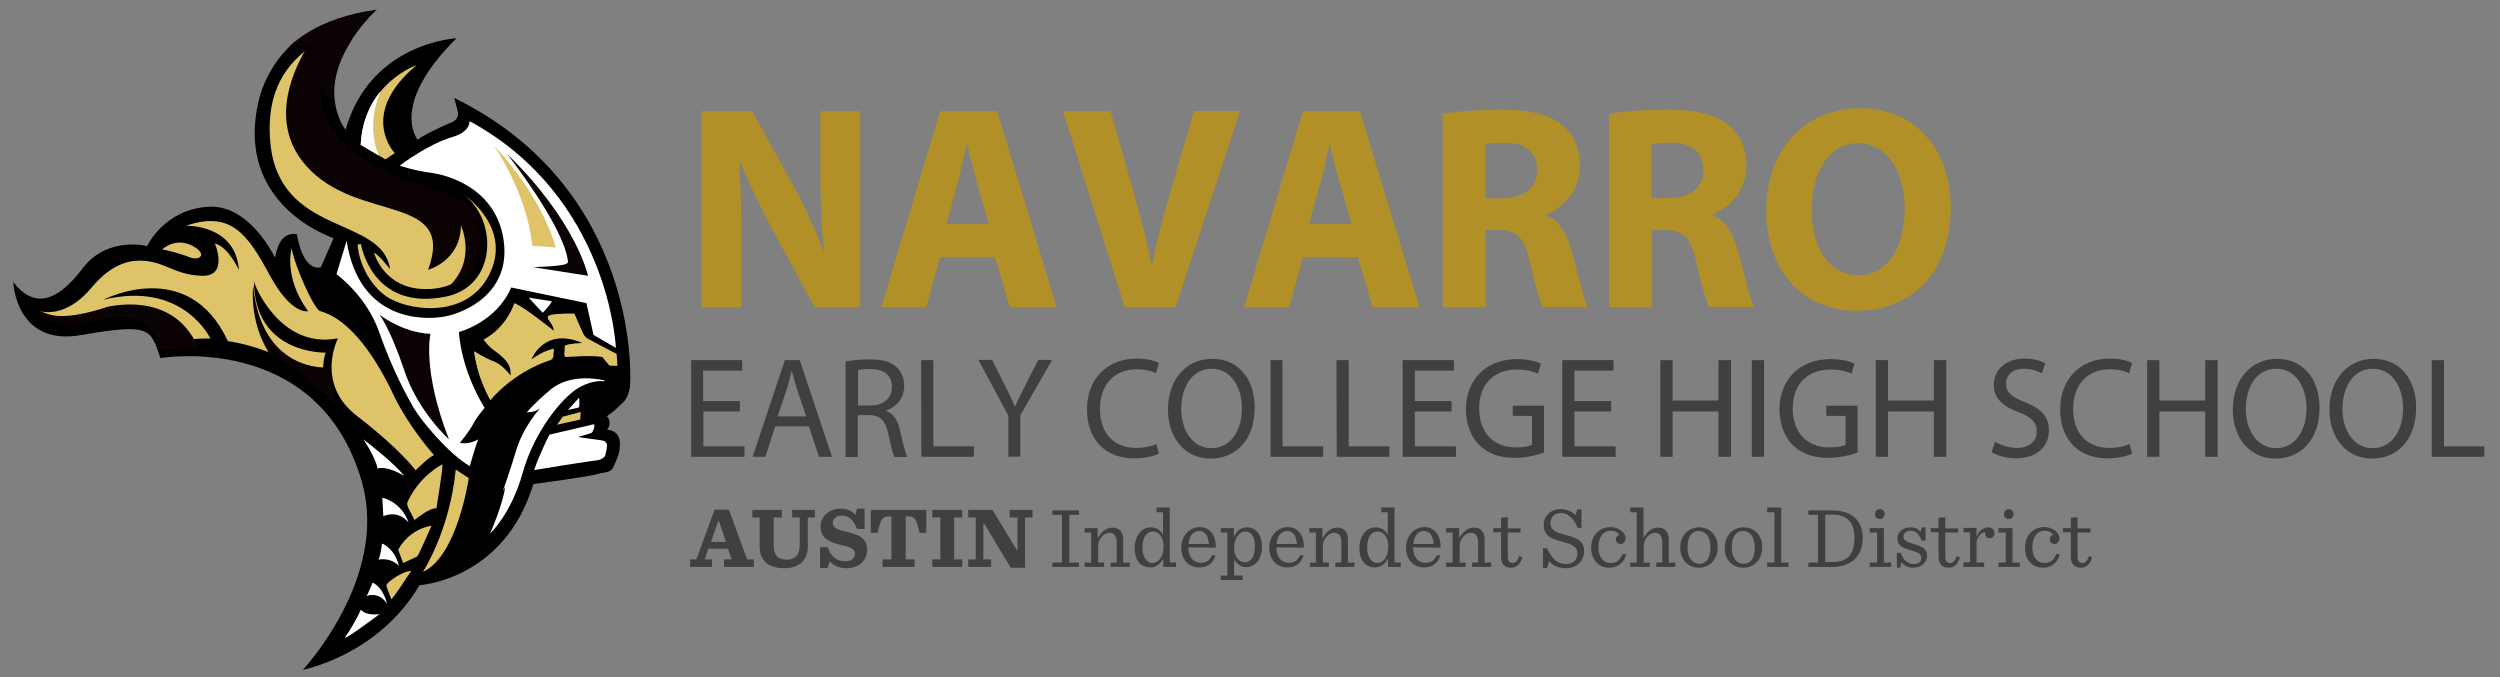 <?xml version="1.0" encoding="utf-8"?>
<!-- Generator: Adobe Illustrator 27.5.0, SVG Export Plug-In . SVG Version: 6.00 Build 0)  -->
<svg version="1.1" id="base" xmlns="http://www.w3.org/2000/svg" xmlns:xlink="http://www.w3.org/1999/xlink" x="0px" y="0px"
	 viewBox="0 0 960 260" style="enable-background:new 0 0 960 260;" xml:space="preserve">
<rect x="0" y="0" width="960" height="260" fill="#808080" stroke="none"/>
<style type="text/css">
	.st0{display:none;fill:#C4B582;}
	.st1{fill:#404041;}
	.st2{display:none;fill:#19335E;}
	.st3{fill:#B09027;}
	.st4{fill:#DEC368;}
	.st5{fill:#FFFFFF;}
	.st6{fill:#0B0204;}
</style>
<g id="text">
	<g>
		<path class="st0" d="M1029.1,179.4h22.5V175h-17.2v-36h-5.2v40.4H1029.1z M1002.8,142.7c8.7,0,12.9,8.4,12.9,16.4
			c0,9.2-4.7,16.8-12.9,16.8s-12.9-7.7-12.9-16.3C989.9,150.6,994.2,142.7,1002.8,142.7 M1003,138.4c-10.8,0-18.7,8.4-18.7,21.2
			c0,12.2,7.5,20.5,18.1,20.5c10.3,0,18.7-7.4,18.7-21.3C1021.2,146.9,1014.1,138.4,1003,138.4 M960.4,142.7
			c8.7,0,12.9,8.4,12.9,16.4c0,9.2-4.7,16.8-12.9,16.8s-12.9-7.7-12.9-16.3C947.4,150.6,951.7,142.7,960.4,142.7 M960.6,138.4
			c-10.8,0-18.7,8.4-18.7,21.2c0,12.2,7.5,20.5,18.1,20.5c10.3,0,18.7-7.4,18.7-21.3C978.7,146.9,971.6,138.4,960.6,138.4
			 M904,139.1v40.4h5.2v-18.9h19.5v18.9h5.3v-40.4h-5.3V156h-19.5v-16.9H904z M895.2,174c-2.1,1-5.3,1.7-8.5,1.7
			c-9.8,0-15.5-6.3-15.5-16.2c0-10.6,6.3-16.6,15.7-16.6c3.4,0,6.2,0.7,8.1,1.7l1.3-4.3c-1.4-0.7-4.5-1.8-9.6-1.8
			c-12.5,0-21.1,8.6-21.1,21.2c0,13.2,8.6,20.4,19.9,20.4c4.9,0,8.7-1,10.7-1.9L895.2,174z M835.3,177.4c2.2,1.4,6.4,2.6,10.3,2.6
			c9.5,0,14.1-5.4,14.1-11.6c0-5.9-3.5-9.2-10.3-11.9c-5.6-2.2-8-4-8-7.8c0-2.8,2.1-6,7.6-6c3.7,0,6.3,1.2,7.7,1.9l1.4-4.3
			c-1.8-1-4.8-2-8.9-2c-7.8,0-13.1,4.7-13.1,11c0,5.7,4.1,9.1,10.7,11.4c5.4,2.1,7.6,4.3,7.6,8c0,4.1-3.1,6.9-8.4,6.9
			c-3.6,0-7-1.2-9.3-2.6L835.3,177.4z M784.5,139.1v40.4h5.2v-18.9h19.5v18.9h5.3v-40.4h-5.3V156h-19.5v-16.9H784.5z M775.3,158.2
			H762v4.2h8.2v12c-1.2,0.6-3.5,1.1-6.9,1.1c-9.4,0-15.6-6-15.6-16.3c0-10.1,6.4-16.2,16.2-16.2c4.1,0,6.8,0.8,8.9,1.7l1.3-4.3
			c-1.7-0.8-5.4-1.9-10.1-1.9c-13.5,0-21.8,8.8-21.9,20.8c0,6.3,2.2,11.7,5.6,15c4,3.8,9,5.3,15.1,5.3c5.4,0,10.1-1.4,12.4-2.2
			L775.3,158.2L775.3,158.2z M729.1,179.4h5.2V139h-5.2V179.4z M688.8,139.1v40.4h5.2v-18.9h19.5v18.9h5.3v-40.4h-5.3V156H694v-16.9
			H688.8z M666.4,156.2h-15.7v-12.8h16.6V139h-21.8v40.4h22.7V175h-17.5v-14.5h15.7V156.2z M636.3,158.2H623v4.2h8.2v12
			c-1.2,0.6-3.5,1.1-6.9,1.1c-9.4,0-15.6-6-15.6-16.3c0-10.1,6.4-16.2,16.2-16.2c4.1,0,6.8,0.8,8.9,1.7l1.3-4.3
			c-1.7-0.8-5.4-1.9-10.1-1.9c-13.5,0-21.8,8.8-21.9,20.8c0,6.3,2.2,11.7,5.6,15c4,3.8,9,5.3,15.1,5.3c5.4,0,10.1-1.4,12.4-2.2
			L636.3,158.2L636.3,158.2z M595.9,156.2h-15.7v-12.8h16.6V139H575v40.4h22.7V175h-17.5v-14.5h15.7V156.2z M545.5,179.4H568V175
			h-17.2v-36h-5.2L545.5,179.4L545.5,179.4z M516.1,179.4h22.5V175h-17.2v-36h-5.2L516.1,179.4L516.1,179.4z M489.7,142.7
			c8.7,0,12.9,8.4,12.9,16.4c0,9.2-4.7,16.8-12.9,16.8c-8.2,0-12.9-7.7-12.9-16.3C476.8,150.6,481.1,142.7,489.7,142.7 M490,138.4
			c-10.8,0-18.7,8.4-18.7,21.2c0,12.2,7.5,20.5,18.1,20.5c10.3,0,18.7-7.4,18.7-21.3C508.1,146.9,501,138.4,490,138.4 M466.1,174
			c-2.1,1-5.3,1.7-8.5,1.7c-9.8,0-15.5-6.3-15.5-16.2c0-10.6,6.3-16.6,15.7-16.6c3.4,0,6.2,0.7,8.1,1.7l1.3-4.3
			c-1.4-0.7-4.5-1.8-9.6-1.8c-12.5,0-21.1,8.6-21.1,21.2c0,13.2,8.6,20.4,19.9,20.4c4.9,0,8.7-1,10.7-1.9L466.1,174z M406.9,179.4
			v-17.2l13.5-23.2h-5.9l-5.8,11.1c-1.6,3.1-2.9,5.7-4.1,8.3h-0.1c-1.3-2.8-2.5-5.3-4-8.3l-5.7-11.1h-5.9l12.8,23.2v17.1
			L406.9,179.4L406.9,179.4z M368.2,179.4h22.5V175h-17.2v-36h-5.2L368.2,179.4L368.2,179.4z M340,143.3c0.8-0.2,2.6-0.5,5.1-0.5
			c5.5,0.1,9.3,2.3,9.3,7.5c0,4.6-3.5,7.7-9.1,7.7H340V143.3z M334.8,179.4h5.2v-17.5h4.9c4.7,0.2,6.9,2.3,8.1,7.8
			c1.1,5,2,8.5,2.7,9.6h5.4c-0.8-1.6-1.8-5.4-3.1-11.1c-1-4.2-2.8-7.1-5.9-8.1V160c4.3-1.4,7.6-5,7.6-10.3c0-3.1-1.1-5.9-3.2-7.7
			c-2.5-2.3-6.1-3.3-11.7-3.3c-3.6,0-7.4,0.3-10,0.8V179.4z M304.6,162.7l4-11.7c0.8-2.5,1.4-4.9,2-7.3h0.1c0.6,2.3,1.2,4.7,2.1,7.4
			l4,11.6H304.6z M317.8,166.7l4.3,12.7h5.6L313.9,139h-6.3l-13.7,40.4h5.4l4.2-12.7H317.8z M287.2,156.2h-15.7v-12.8h16.6V139
			h-21.8v40.4H289V175h-17.5v-14.5h15.7V156.2z"/>
		<path class="st1" d="M795.2,198.8v4h-3v1.6h3v9.5c0,2.5,1.3,4.1,3.8,4.1c2,0,3.5-1.1,4.4-4l-1.2-0.5c-0.6,1.8-1.4,2.7-2.5,2.7
			c-1.3,0-1.9-0.8-1.9-2.3v-9.4h4.9v-1.6h-4.9v-4.3L795.2,198.8z M784.5,218c3.2,0,5.6-1.8,6.5-5.2h-1.4c-0.8,2.2-2.3,3.4-4.4,3.4
			c-3,0-4.8-2.3-4.8-6.1c0-3.9,1.9-6.3,4.7-6.3c1.7,0,2.8,0.7,3.3,1.5c-0.7,0.3-1.3,1-1.3,1.8c0,1,0.7,1.8,1.8,1.8
			c1.2,0,1.9-1,1.9-2.3c0-1.9-2.4-4.2-5.7-4.2c-4.5,0-7.5,3.3-7.5,8C777.5,214.8,780.3,218,784.5,218 M767.4,217.7h8.2V216h-2.8
			v-13.2h-5.4v1.7h2.8V216h-2.8V217.7z M771.4,199.3c1,0,1.8-0.8,1.8-1.9c0-1.1-0.8-1.9-1.8-1.9c-1.1,0-1.9,0.8-1.9,1.9
			C769.5,198.6,770.3,199.3,771.4,199.3 M753.9,217.7h8V216H759v-8.1c0.4-1.6,1.8-3.7,3.4-3.5c-0.1,0.2-0.1,0.4-0.1,0.6
			c0,1.1,0.8,1.7,1.8,1.7s1.8-0.9,1.8-1.9c0-1.3-0.9-2.3-2.4-2.3c-1.7,0-3.6,1.2-4.5,3.7v-3.5h-5v1.7h2.5v11.5H754L753.9,217.7
			L753.9,217.7z M744.4,198.8v4h-3v1.6h3v9.5c0,2.5,1.3,4.1,3.8,4.1c2,0,3.5-1.1,4.4-4l-1.2-0.5c-0.6,1.8-1.4,2.7-2.5,2.7
			c-1.3,0-1.9-0.8-1.9-2.3v-9.4h4.9v-1.6H747v-4.3L744.4,198.8z M728.2,218h1.5l0.4-2.1c1,1.3,2.6,2.1,4.7,2.1
			c3.2,0,5.2-2.3,5.2-4.6c0-2.5-1.5-3.5-5.2-4.5c-2.7-0.8-3.9-1.5-3.9-2.9s1.3-2.2,2.7-2.2c2.2,0,3.3,1.3,4.3,3.8h1.5v-5.1h-1.5
			l-0.4,1.8c-0.8-1.2-2.2-1.8-3.9-1.8c-3,0-5,2-5,4.3s1.4,3.5,5.1,4.5c3,0.8,4.1,1.5,4.1,3c0,1.4-1.1,2.3-2.9,2.3
			c-2.4,0-4.2-1.7-5-4.3h-1.5v5.7H728.2z M718,217.7h8.2V216h-2.8v-13.2H718v1.7h2.8V216H718V217.7z M721.9,199.3
			c1,0,1.8-0.8,1.8-1.9c0-1.1-0.8-1.9-1.8-1.9c-1.1,0-1.9,0.8-1.9,1.9C720,198.6,720.8,199.3,721.9,199.3 M700.9,215.9v-18.3h2.5
			c6.1,0,8.7,3.1,8.7,8.8c0,6.5-2.6,9.4-8.4,9.4h-2.8V215.9z M694.4,217.7h9.2c8.1,0,11.7-5,11.7-11.2c0-6.3-3.9-10.5-11.9-10.5h-9
			v1.7h3.7V216h-3.7V217.7z M678.6,217.7h8.2V216H684v-21.1h-5.4v1.8h2.8V216h-2.8V217.7z M669.6,216.5c-2.5,0-4.6-2-4.6-6.3
			s1.8-6.3,4.3-6.3s4.5,1.9,4.5,6.3C673.9,214.5,672.1,216.5,669.6,216.5 M669.5,218c4.1,0,7.2-3.2,7.2-7.9c0-4.6-3-7.6-7.2-7.6
			c-4.1,0-7.2,3.2-7.2,7.9C662.2,214.9,665.2,218,669.5,218 M652.6,216.5c-2.5,0-4.6-2-4.6-6.3s1.8-6.3,4.3-6.3s4.5,1.9,4.5,6.3
			C656.8,214.5,655,216.5,652.6,216.5 M652.4,218c4.1,0,7.2-3.2,7.2-7.9c0-4.6-3-7.6-7.2-7.6c-4.1,0-7.2,3.2-7.2,7.9
			C645.2,214.9,648.2,218,652.4,218 M626.2,217.7h7.3V216h-2.3v-6.5c0-2.4,2.1-4.9,4.3-4.9c0.8,0,1.4,0.2,1.9,0.7
			c0.6,0.6,0.9,1.7,0.9,3.1v7.6H636v1.7h7.3V216h-2.5v-8.7c0-3.1-1.5-4.7-4.1-4.7c-1.9,0-3.9,1-5.6,4v-11.7H626v1.8h2.5V216H626v1.7
			H626.2z M618,218c3.2,0,5.6-1.8,6.5-5.2H623c-0.8,2.2-2.3,3.4-4.4,3.4c-3,0-4.8-2.3-4.8-6.1c0-3.9,1.9-6.3,4.7-6.3
			c1.7,0,2.8,0.7,3.3,1.5c-0.7,0.3-1.3,1-1.3,1.8c0,1,0.7,1.8,1.8,1.8c1.2,0,1.9-1,1.9-2.3c0-1.9-2.4-4.2-5.7-4.2
			c-4.5,0-7.5,3.3-7.5,8C611,214.8,613.8,218,618,218 M592.5,218.1h1.6l0.7-2.6c1.6,1.7,3.8,2.7,6.5,2.7c4.1,0,7-2.8,7-6.6
			c0-4.3-3.4-5.2-7.2-6.2c-3.1-0.8-5.7-1.5-5.7-4.6c0-2.4,1.7-3.8,3.9-3.8c2.5,0,4.8,1.5,6.5,5.7h1.5v-7.1h-1.6l-0.7,2.3
			c-1.3-1.5-3.4-2.4-5.6-2.4c-4.1,0-6.6,2.8-6.6,6.2c0,4.3,3.5,5.4,7,6.3c3.5,0.9,5.9,1.7,5.9,4.6c0,2.6-1.8,4-4.3,4
			c-3.2,0-5.3-1.8-7.4-6.1h-1.5L592.5,218.1L592.5,218.1z M576.4,198.8v4h-3v1.6h3v9.5c0,2.5,1.3,4.1,3.8,4.1c2,0,3.5-1.1,4.4-4
			l-1.2-0.5c-0.6,1.8-1.4,2.7-2.5,2.7c-1.3,0-1.9-0.8-1.9-2.3v-9.4h4.9v-1.6H579v-4.3L576.4,198.8z M555.5,217.7h7.3V216h-2.3v-6.5
			c0-2.4,2.1-4.9,4.3-4.9c0.8,0,1.4,0.2,1.9,0.7c0.6,0.6,0.9,1.7,0.9,3.1v7.6h-2.3v1.7h7.3V216h-2.5v-8.7c0-3.1-1.5-4.7-4.1-4.7
			c-1.9,0-3.9,1-5.7,4.1v-3.9h-5v1.7h2.5V216h-2.5v1.7H555.5z M546.8,203.9c2.3,0,3.5,1.9,3.7,5h-7.8
			C543,205.6,544.6,203.9,546.8,203.9 M553.2,210.3c0.1-4-1.8-7.9-6.2-7.9c-4,0-7.1,3.4-7.1,7.9s2.7,7.6,7,7.6
			c3.1,0,5.3-1.6,6.2-4.7h-1.4c-0.9,2.2-2.4,2.9-4.3,2.9c-2.8,0-4.7-2-4.8-5.9L553.2,210.3L553.2,210.3z M528.9,216.2
			c-2.2,0-3.9-2.2-3.9-6s1.5-6.1,4-6.1c2.4,0,4.1,2.3,4.1,5.8C533.1,213.7,531.2,216.2,528.9,216.2 M528,217.9c2,0,3.9-1.2,5-3.5
			v3.3h4.9V216h-2.4v-21.1h-5.1v1.8h2.5v8.7c-0.9-1.8-2.6-2.9-4.7-2.9c-1.6,0-2.9,0.6-3.9,1.6c-1.4,1.4-2.3,3.8-2.3,6.4
			c0,2.5,0.7,4.7,2.2,6.1C525.2,217.4,526.5,217.9,528,217.9 M503,217.7h7.3V216H508v-6.5c0-2.4,2.1-4.9,4.3-4.9
			c0.8,0,1.4,0.2,1.9,0.7c0.6,0.6,0.9,1.7,0.9,3.1v7.6h-2.3v1.7h7.3V216h-2.5v-8.7c0-3.1-1.5-4.7-4.1-4.7c-1.9,0-3.9,1-5.7,4.1v-3.9
			h-5v1.7h2.5V216H503V217.7z M494.3,203.9c2.3,0,3.5,1.9,3.7,5h-7.8C490.5,205.6,492.1,203.9,494.3,203.9 M500.7,210.3
			c0.1-4-1.8-7.9-6.2-7.9c-4,0-7.1,3.4-7.1,7.9s2.7,7.6,7,7.6c3.1,0,5.3-1.6,6.2-4.7h-1.4c-0.9,2.2-2.4,2.9-4.3,2.9
			c-2.8,0-4.7-2-4.8-5.9L500.7,210.3L500.7,210.3z M468.9,222.7h8.3V221h-3.3v-6.3c0.9,1.7,2.5,3.1,4.7,3.1c1.5,0,2.8-0.6,3.8-1.6
			c1.4-1.4,2.2-3.7,2.2-6.2s-0.7-4.6-2-6c-1-1-2.1-1.5-3.7-1.5c-2.1,0-4,1.1-5.1,3.8v-3.5h-5v1.7h2.5V221h-2.5v1.7H468.9z
			 M478,215.9c-2.5,0-4.1-2.4-4.1-5.6c0-3.5,2-6.2,4.3-6.2c2,0,3.7,1.6,3.7,5.7C481.8,213.9,480.3,215.9,478,215.9 M460.5,203.9
			c2.3,0,3.5,1.9,3.7,5h-7.8C456.7,205.6,458.3,203.9,460.5,203.9 M466.9,210.3c0.1-4-1.8-7.9-6.2-7.9c-4,0-7.1,3.4-7.1,7.9
			s2.7,7.6,7,7.6c3.1,0,5.3-1.6,6.2-4.7h-1.4c-0.9,2.2-2.4,2.9-4.3,2.9c-2.8,0-4.7-2-4.8-5.9L466.9,210.3L466.9,210.3z M442.6,216.2
			c-2.2,0-3.9-2.2-3.9-6s1.5-6.1,4-6.1s4.1,2.3,4.1,5.8C446.8,213.7,444.9,216.2,442.6,216.2 M441.7,217.9c2,0,3.9-1.2,5-3.5v3.3
			h4.9V216h-2.4v-21.1h-5.1v1.8h2.5v8.7c-0.9-1.8-2.6-2.9-4.7-2.9c-1.6,0-2.9,0.6-3.9,1.6c-1.4,1.4-2.3,3.8-2.3,6.4
			c0,2.5,0.7,4.7,2.2,6.1C439,217.4,440.2,217.9,441.7,217.9 M416.7,217.7h7.3V216h-2.3v-6.5c0-2.4,2.1-4.9,4.3-4.9
			c0.8,0,1.4,0.2,1.9,0.7c0.6,0.6,0.9,1.7,0.9,3.1v7.6h-2.3v1.7h7.3V216h-2.5v-8.7c0-3.1-1.5-4.7-4.1-4.7c-1.9,0-3.9,1-5.7,4.1v-3.9
			h-5v1.7h2.5V216h-2.5v1.7H416.7z M404.1,217.7h10.2V216h-3.7v-18.3h3.7V196h-10.2v1.7h3.7V216h-3.7V217.7z M388.1,218h5.5v-19.3
			h2.9v-2.9h-8.8v2.9h3v12.4h-0.3l-9.3-15.3h-9.3v2.9h2.9v16.1h-2.9v2.9h8.8v-2.9h-3V201h0.3L388.1,218z M358,217.7h11.5v-2.9h-3.1
			v-16.1h3.1v-2.9H358v2.9h3.1v16.1H358V217.7z M338.9,217.7h12.3v-2.9h-3.4v-16.5h0.8c2.7,0,3.3,0.9,4.5,6.3h2.6v-8.8h-21.3v8.8
			h2.6c1.2-5.4,1.8-6.3,4.5-6.3h0.8v16.5h-3.4V217.7z M314.9,218.1h2.9l0.8-2.6c1.2,1.5,3.6,2.7,6.4,2.7c4.8,0,8-3,8-7.1
			c0-4.8-3.9-5.9-7.5-6.8c-3.3-0.8-5.7-1.3-5.7-3.5c0-1.5,1.2-2.8,3.4-2.8c2.8,0,4.5,1.5,5.9,5.1h2.9v-7.8h-2.9l-0.7,2.4
			c-1.1-1.5-3.2-2.4-5.6-2.4c-4.3,0-7.7,2.9-7.7,6.9c0,4.9,4.1,6.1,7.6,7c3.3,0.8,5.6,1.3,5.6,3.4c0,1.7-1.3,2.9-3.7,2.9
			c-3.5,0-5.4-1.7-6.8-5.4h-2.9L314.9,218.1L314.9,218.1z M301.3,218.2c6.2,0,8.9-3.8,8.9-8.2v-11.3h2.7v-2.9h-8.7v2.9h2.9v10
			c0,2.4-0.4,3.9-1.4,4.9c-0.9,0.9-2,1.3-3.5,1.3c-3.3,0-5.1-1.4-5.1-5.5v-10.7h3.1v-2.9h-11.3v2.9h2.8v11.5
			C291.8,215.1,294.9,218.2,301.3,218.2 M275.9,199.9h0.1l2.8,8.2H273L275.9,199.9z M281,214.8h-3v2.9h11.5v-2.9h-2.6l-7-19.1h-5.5
			l-7,19.1H265v2.9h8.4v-2.9h-2.8l1.4-4.1h7.5L281,214.8z"/>
		<path class="st2" d="M545.6,115.2c4.5,2.5,13.6,4.9,22.9,4.9c22.2,0,32.6-11.5,32.6-25c0-11.4-6.7-18.8-21-24.1
			c-10.4-4-15-6.2-15-11.4c0-4.2,3.8-7.8,11.7-7.8s13.7,2.3,16.9,3.8l4.1-14.7c-4.8-2.2-11.5-4.1-20.6-4.1
			c-19,0-30.5,10.5-30.5,24.3c0,11.7,8.7,19.2,22.2,23.8c9.7,3.5,13.5,6.3,13.5,11.4c0,5.3-4.4,8.7-12.8,8.7c-7.8,0-15.3-2.5-20.2-5
			L545.6,115.2z M480.4,118.9V94.6c0-13.2-0.2-24.5-0.7-35.2l0.4-0.1c4,9.5,9.2,19.9,14,28.5l17.2,31.1h19.2V38.2h-16.8v23.6
			c0,12.1,0.4,23,1.6,33.6h-0.4c-3.6-9.1-8.4-19.2-13.2-27.7L485,38.2h-21.3v80.7C463.7,118.9,480.4,118.9,480.4,118.9z
			 M427.2,118.9h18.3V38.2h-18.3V118.9z M351.2,118.9h18.1V92.6l6.9-8.5l19.8,34.8h21.3l-28.1-46.3l26.7-34.4h-22.4L375.2,65
			c-1.8,2.9-3.7,5.7-5.5,8.9h-0.4V38.2h-18.1V118.9z M291.7,84.6l4.8-17.1c1.3-4.7,2.5-10.8,3.7-15.6h0.2c1.2,4.8,2.6,10.8,4.1,15.6
			l5,17.1H291.7z M312.2,98.2l6.2,20.7H338l-25-80.7h-23.9l-24.7,80.7h18.9l5.7-20.7H312.2z"/>
	</g>
	<g>
		<path class="st3" d="M269.3,118V42.7h19.5l15.3,27.6c4.4,7.9,8.8,17.3,12,25.8h0.3c-1.1-9.9-1.4-20.1-1.4-31.4v-22h15.3V118h-17.5
			l-15.7-29c-4.4-8-9.2-17.8-12.8-26.6l-0.3,0.1c0.4,9.9,0.7,20.6,0.7,32.9V118H269.3z"/>
		<path class="st3" d="M361,98.7l-5.3,19.3h-17.3L361,42.7h21.9l22.9,75.3h-18l-5.7-19.3H361z M379.7,86l-4.6-16
			c-1.3-4.5-2.6-10.1-3.7-14.5h-0.2c-1.1,4.5-2.2,10.2-3.4,14.5l-4.4,16H379.7z"/>
		<path class="st3" d="M431.9,118l-23.7-75.3h18.3l9,31.8c2.5,8.9,4.8,17.5,6.6,26.9h0.3c1.9-9.1,4.2-18,6.7-26.6l9.4-32.2h17.7
			L451.4,118H431.9z"/>
		<path class="st3" d="M500.3,98.7L495,118h-17.3l22.6-75.3h21.9l22.9,75.3h-18l-5.7-19.3H500.3z M519,86l-4.6-16
			c-1.3-4.5-2.6-10.1-3.7-14.5h-0.2c-1.1,4.5-2.2,10.2-3.4,14.5l-4.4,16H519z"/>
		<path class="st3" d="M553.8,43.7c5.4-0.9,13.4-1.6,22.2-1.6c11,0,18.6,1.7,23.9,5.9c4.4,3.6,6.8,8.8,6.8,15.8
			c0,9.6-6.7,16.2-13,18.5v0.3c5.1,2.1,8,7.2,9.9,14.1c2.3,8.5,4.6,18.3,6,21.2h-17.1c-1.2-2.1-3-8.3-5.1-17.5
			c-2-9.4-5.1-12-11.9-12.1h-5V118H554V43.7H553.8z M570.4,76.1h6.6c8.3,0,13.3-4.2,13.3-10.8c0-6.9-4.6-10.4-12.3-10.5
			c-4.1,0-6.4,0.3-7.6,0.6V76.1z"/>
		<path class="st3" d="M617.7,43.7c5.4-0.9,13.4-1.6,22.2-1.6c11,0,18.6,1.7,23.9,5.9c4.4,3.6,6.8,8.8,6.8,15.8
			c0,9.6-6.7,16.2-13,18.5v0.3c5.1,2.1,8,7.2,9.9,14.1c2.3,8.5,4.6,18.3,6,21.2h-17.1c-1.2-2.1-3-8.3-5.1-17.5
			c-2-9.4-5.1-12-11.9-12.1h-5V118h-16.5V43.7H617.7z M634.2,76.1h6.6c8.3,0,13.3-4.2,13.3-10.8c0-6.9-4.6-10.4-12.3-10.5
			c-4.1,0-6.4,0.3-7.6,0.6V76.1z"/>
		<path class="st3" d="M749.1,79.6c0,24.7-14.7,39.7-36.2,39.7c-21.9,0-34.7-16.9-34.7-38.3c0-22.6,14.1-39.4,35.9-39.4
			C736.7,41.5,749.1,58.8,749.1,79.6z M695.7,80.6c0,14.8,6.8,25.1,18,25.1c11.3,0,17.7-11,17.7-25.6c0-13.5-6.4-25.1-17.9-25.1
			C702.3,55,695.7,66,695.7,80.6z"/>
	</g>
	<g>
		<path class="st1" d="M284.2,158h-14.1v13.4h15.8v4h-20.5v-37.1H285v4h-15V154h14.1v4H284.2z"/>
		<path class="st1" d="M297.7,163.7l-3.8,11.7H289l12.4-37.1h5.7l12.4,37.1h-5l-3.9-11.7H297.7z M309.6,160l-3.6-10.7
			c-0.8-2.4-1.3-4.6-1.9-6.8H304c-0.5,2.2-1.1,4.5-1.8,6.7l-3.6,10.7h11V160z"/>
		<path class="st1" d="M324.8,138.8c2.4-0.5,5.8-0.8,9-0.8c5,0,8.3,0.9,10.5,3c1.8,1.7,2.9,4.2,2.9,7.1c0,4.9-3,8.2-6.9,9.5v0.2
			c2.8,1,4.5,3.6,5.3,7.5c1.2,5.2,2.1,8.8,2.8,10.2h-4.9c-0.6-1-1.4-4.2-2.4-8.9c-1.1-5.1-3-7.1-7.3-7.2h-4.4v16.1h-4.7v-36.7H324.8
			z M329.5,155.7h4.8c5,0,8.2-2.8,8.2-7.1c0-4.8-3.4-6.9-8.4-6.9c-2.3,0-3.9,0.2-4.6,0.4V155.7z"/>
		<path class="st1" d="M353.7,138.3h4.7v33.1H374v4h-20.2L353.7,138.3L353.7,138.3z"/>
		<path class="st1" d="M387.2,175.4v-15.8l-11.5-21.4h5.3l5.1,10.2c1.4,2.8,2.5,5.1,3.6,7.7h0.1c1-2.4,2.3-4.8,3.7-7.7l5.2-10.2h5.3
			l-12.2,21.3v15.8L387.2,175.4L387.2,175.4z"/>
		<path class="st1" d="M445,174.2c-1.7,0.9-5.2,1.8-9.6,1.8c-10.3,0-18-6.6-18-18.8c0-11.6,7.7-19.5,19-19.5c4.5,0,7.4,1,8.6,1.7
			l-1.1,3.9c-1.8-0.9-4.3-1.5-7.3-1.5c-8.5,0-14.2,5.6-14.2,15.3c0,9.1,5.1,14.9,14,14.9c2.9,0,5.8-0.6,7.7-1.5L445,174.2z"/>
		<path class="st1" d="M481.8,156.5c0,12.8-7.6,19.6-16.9,19.6c-9.6,0-16.4-7.6-16.4-18.8c0-11.8,7.2-19.5,16.9-19.5
			C475.4,137.7,481.8,145.4,481.8,156.5z M453.6,157.1c0,7.9,4.2,15,11.6,15c7.5,0,11.7-7,11.7-15.4c0-7.4-3.8-15.1-11.6-15.1
			S453.6,148.9,453.6,157.1z"/>
		<path class="st1" d="M487.8,138.3h4.7v33.1h15.6v4h-20.2v-37.1H487.8z"/>
		<path class="st1" d="M513.2,138.3h4.7v33.1h15.6v4h-20.2L513.2,138.3L513.2,138.3z"/>
		<path class="st1" d="M557.4,158h-14.1v13.4h15.8v4h-20.5v-37.1h19.7v4h-15V154h14.1V158z"/>
		<path class="st1" d="M592.8,173.8c-2.1,0.8-6.3,2-11.2,2c-5.5,0-10-1.4-13.6-4.9c-3.1-3.1-5.1-8-5.1-13.8
			c0.1-11.1,7.5-19.2,19.7-19.2c4.2,0,7.5,0.9,9.1,1.7l-1.1,3.9c-1.9-0.9-4.4-1.6-8-1.6c-8.9,0-14.6,5.6-14.6,14.9
			c0,9.4,5.6,15,14,15c3.1,0,5.2-0.4,6.3-1v-11.1h-7.4v-3.9h12v18H592.8z"/>
		<path class="st1" d="M618.7,158h-14.1v13.4h15.8v4h-20.5v-37.1h19.7v4h-15V154h14.1V158z"/>
		<path class="st1" d="M642.3,138.3v15.5h17.6v-15.5h4.8v37.1h-4.8V158h-17.6v17.4h-4.7v-37.1L642.3,138.3L642.3,138.3z"/>
		<path class="st1" d="M677.4,138.3v37.1h-4.7v-37.1L677.4,138.3L677.4,138.3z"/>
		<path class="st1" d="M713.2,173.8c-2.1,0.8-6.3,2-11.2,2c-5.5,0-10-1.4-13.6-4.9c-3.1-3.1-5.1-8-5.1-13.8
			c0.1-11.1,7.5-19.2,19.7-19.2c4.2,0,7.5,0.9,9.1,1.7l-1.1,3.9c-1.9-0.9-4.4-1.6-8-1.6c-8.9,0-14.6,5.6-14.6,14.9
			c0,9.4,5.6,15,14,15c3.1,0,5.2-0.4,6.3-1v-11.1h-7.4v-3.9h12v18H713.2z"/>
		<path class="st1" d="M725,138.3v15.5h17.6v-15.5h4.8v37.1h-4.8V158H725v17.4h-4.7v-37.1L725,138.3L725,138.3z"/>
		<path class="st1" d="M766.1,169.6c2.1,1.3,5.2,2.4,8.4,2.4c4.8,0,7.6-2.6,7.6-6.3c0-3.5-1.9-5.5-6.9-7.4
			c-5.9-2.1-9.6-5.3-9.6-10.5c0-5.8,4.7-10.1,11.8-10.1c3.7,0,6.4,0.9,8,1.8l-1.3,3.9c-1.2-0.7-3.6-1.8-6.9-1.8c-5,0-6.9,3-6.9,5.6
			c0,3.5,2.2,5.2,7.2,7.2c6.2,2.4,9.3,5.5,9.3,10.9c0,5.7-4.2,10.7-12.7,10.7c-3.5,0-7.3-1-9.3-2.4L766.1,169.6z"/>
		<path class="st1" d="M818.7,174.2c-1.7,0.9-5.2,1.8-9.6,1.8c-10.3,0-18-6.6-18-18.8c0-11.6,7.7-19.5,19-19.5c4.5,0,7.4,1,8.6,1.7
			l-1.1,3.9c-1.8-0.9-4.3-1.5-7.3-1.5c-8.5,0-14.2,5.6-14.2,15.3c0,9.1,5.1,14.9,14,14.9c2.9,0,5.8-0.6,7.7-1.5L818.7,174.2z"/>
		<path class="st1" d="M829.2,138.3v15.5h17.6v-15.5h4.8v37.1h-4.8V158h-17.6v17.4h-4.7v-37.1L829.2,138.3L829.2,138.3z"/>
		<path class="st1" d="M890.7,156.5c0,12.8-7.6,19.6-16.9,19.6c-9.6,0-16.4-7.6-16.4-18.8c0-11.8,7.2-19.5,16.9-19.5
			C884.2,137.7,890.7,145.4,890.7,156.5z M862.4,157.1c0,7.9,4.2,15,11.6,15c7.5,0,11.7-7,11.7-15.4c0-7.4-3.8-15.1-11.6-15.1
			C866.3,141.6,862.4,148.9,862.4,157.1z"/>
		<path class="st1" d="M927.8,156.5c0,12.8-7.6,19.6-16.9,19.6c-9.6,0-16.4-7.6-16.4-18.8c0-11.8,7.2-19.5,16.9-19.5
			C921.3,137.7,927.8,145.4,927.8,156.5z M899.5,157.1c0,7.9,4.2,15,11.6,15c7.5,0,11.7-7,11.7-15.4c0-7.4-3.8-15.1-11.6-15.1
			S899.5,148.9,899.5,157.1z"/>
		<path class="st1" d="M933.8,138.3h4.7v33.1H954v4h-20.2V138.3z"/>
	</g>
</g>
<g id="Mascot">
	<path d="M174.4,37.6c0,0,1.5,5.1,1.5,6.2c0,1.1-0.9,2.8-2.8,3.3c-1.8,0.6-11.8,5.4-12.7,6.6c0,0-11.2-13.2,14.9-39
		c0,0-33,1.5-42.6,35.1c0,0-11.2-13.7,2.4-34.6L113,16.1c-6.3,5.7-11.5,13.3-13.8,23.1c-7.7,34.2,18.5,48.4,28.9,52.3l-4.9,11.1
		c0,0-6.5,2.6-9.2-12.6c0,0-6.3-2.1-8.2,8.1c-0.1,0.3-0.1,0.5-0.2,0.8c-1.3-2.5-10.6-20.5-25.7-19.5c-17,1.1-23.4,15.1-23.4,15.1
		s-15.3-4-24.8,8.6c-10.5,13.8-19.1,14.9-26.6,5.2c0,0,0.8,24.7,25.9,20.4c26.9-4.7,26.7-2.5,30.6,8.8c0,0,60.5-10.4,77.3,47.3
		c10.7,36.9-22.6,72.4-22.6,72.4s28.9-5.5,44.8-32.5c0,0,32.5-1.9,43.7-38.8c0,0,22.3-3,24.8-3.9c2.5-0.8,5-0.3,6-2.8
		c1.1-2.5,1.9-4.1,2.2-6s1.3-7.7-4.7-8.2c0,0,2.2-2.2,0-5.2c0,0,2.8-1.9,4.4-3.6c1.7-1.7,3.4-2.5,4.3-7.1
		C242.5,146.1,245.9,72.6,174.4,37.6z"/>
	<g>
		<path class="st4" d="M137.3,93.9l1.3-0.2c0,0,4.1,26,32.6,20.2c19.6-4,20-29.1,7.1-39c0,0,18.8,12.6,9.5,30.7
			c-9.2,17.9-32.8,13.2-39.6,8.1C142.8,109.9,138,102.3,137.3,93.9z"/>
		<path class="st4" d="M138.5,55.6l9.5,5.6l3.6-2.4c0,0-14.3-14.9,8.4-33.8C160,25,139.7,31.9,138.5,55.6z"/>
		<path class="st5" d="M145.4,59.7c-1.9-4.8-3.9-13.4,0.7-24.6c-3.9,4.7-7.1,11.3-7.6,20.5L145.4,59.7z"/>
		<path class="st5" d="M153.5,63.6c0,0,5,1.8,11.6,2.7c6.6,0.8,25.4,5.8,28.3,26c2.9,20.2-14.9,27.9-22.9,29.3
			c-8.1,1.4-32.6,1.7-37.4-29.1l-3.9,12.8c0,0,11.6,8.2,16.5,22.5c5,14.3,10.7,24.6,13.2,28.9c2.5,4.4,13.2,17.5,21.5,22.3
			c0,0,2.5-8.9,3.3-10.3c0,0-3.9,2.3-7.1,1.3c0,0,3.5-4.1,5.1-7.2c1.7-3.1,3.1-4.5,4.4-6.2c0,0-8.6-13-9.9-29.1
			c0,0,14.4-3.7,20.1-17.1l28.9,6l2.7,12.2l8.6,5c0,0-2.3-57.8-56.2-87.1c0,0,0.5,3.9-6.2,6C164.4,55.2,153.5,63.6,153.5,63.6z"/>
		<path class="st5" d="M203,114.3l5.4,5.8c0,0,2.5-2.4,3.5-4.4L203,114.3z"/>
		<path class="st6" d="M145.7,120.8c0,0,8.6,6.9,19.6,7.4c0,0-3.3,13.8,7.1,40.5c0,0-11.6-10.3-17-26
			C149.9,126.1,145.7,120.8,145.7,120.8z"/>
		<path class="st5" d="M222.4,152.7l-4.3,4.7c0,0,3.7-0.8,4.1-0.9C222.7,156.2,222.4,152.7,222.4,152.7z"/>
		<polygon class="st4" points="223,158.2 222.8,161.1 213.9,163.1 216.1,160 		"/>
		<path class="st5" d="M211,166.9c0,0-3.7,7.1-5.9,13.6c0,0,22-3.6,23.9-3.7c1.9-0.2,3.3-1.3,3.4-1.9c0.2-0.7,0.7-2.9,0.7-3.7
			s-0.4-1.9-2.1-2.1s-9.1-1.3-9.1-1.3s5-1.3,5.4-1.7c0.4-0.3,1.3-2.4,0.8-3.2L211,166.9z"/>
		<path class="st4" d="M175,180.3l5,3.3c0,0-4.3,30-17.6,36C162.3,219.7,172.7,204,175,180.3z"/>
		<path class="st4" d="M169.9,178.3c0,0-8.2,3.9-13,13.6c-0.8,1.4-0.5,2.1-0.3,2.7s2.6,5.1,2.6,5.1s5.7-4.8,8.4-4.5
			C167.5,195.3,170.1,180.4,169.9,178.3z"/>
		<path class="st4" d="M165.7,201.9c0,0-8.2,0.8-12.8,9.2l1.9,5.1c0,0,5-2.3,5.4-2.5C160.6,213.6,165.7,201.9,165.7,201.9z"/>
		<path class="st4" d="M157.9,219.2c0,0-6.2,9.6-7.6,10.9c0,0-1.8-4.4-1.9-5c-0.2-0.6,0.6-1.3,1.5-2.1
			C150.8,222.4,154.4,219.5,157.9,219.2z"/>
		<path class="st5" d="M138.6,234.1c0,0-2.2,5-6,10.5c-1.5,2.2,13.2-8.8,13.2-8.8S140.7,236.7,138.6,234.1z"/>
		<path class="st5" d="M140.8,228.9c0,0,4.4-2.1,7.8,2.9c0,0-0.5,1,0,0c0,0-1.2-6-5.5-8.1C143.1,223.6,141.2,228.3,140.8,228.9z"/>
		<path class="st5" d="M146.7,208.7c0,0,4.8,1.7,6.5,8.6c0,0-2.7-3.3-8-2.4C145.3,214.9,145.9,214.7,146.7,208.7z"/>
		<path class="st5" d="M146.8,191.1l0.4,7.1c6.3-2.5,9.7,2.5,9.7,2.5S154.8,193.2,146.8,191.1z"/>
		<path class="st5" d="M139.5,168.7c0,0,4.4,6.2,5.5,11.2c0,0,3.1-1.4,10.3,2.9C151.4,177.9,141.8,170.4,139.5,168.7z"/>
		<path class="st4" d="M189.5,55.7c0,0,12.8,18,14.9,38.7l9,0.6C213.4,95,209,76.6,189.5,55.7z"/>
		<path class="st4" d="M129.8,129.9c0,0-9.1,17.4,7.5,30c16.5,12.7,22.3,20.7,22.3,20.7s5.5-5.5,7.1-5.8c0,0-9.7-10.7-15.7-23.4
			s-15.9-28.6-28-31.9c-2.4-0.6-10.1-18-11-24.2c0,0-3.3,11,6.3,24.2c0,0-6.3,1.7-14.7-13.8s-14.8-25-32.2-19
			c0,0,18.7-0.7,20.3,16.5c0,0.2,0,0.3,0.1,0.6c0,0-4-9-9.3-10.3c0,0,5.5,12.8-5.1,12.4s-14-5.5-23-5.8c-3.4-0.1-10.8,0.2-19.2,10.3
			c-10.2,12.3-19.8,9.1-19.8,9.1s3.8,6,18.9,2.8c4.5-0.9,26.9-10.3,30.8,8.8c0,0,10.3-1.3,15.7-1.1c0,0-10.5-22.4-41.1-14.9
			c0,0,32.6-17,47.8,15.9c0,0,21.7,2.6,37,17.5c0,0-1.3-8.6,0.6-13.1c0,0-27.4,0.9-27.6-27.5C97.1,108,107,134.4,129.8,129.9z"/>
		<path class="st4" d="M223.9,128.2c-0.4-0.8-3.3-7.5-3.3-7.5s-6.9-0.1-9.3,0.6c-0.9,0.3-1.1,0.8-0.6,1.5c0.6,0.7,2.1,3,2.1,4.4
			c0,0,7.1,0.5,12.4,2.7C224.5,129.5,224.1,128.9,223.9,128.2z"/>
		<path class="st4" d="M197.5,116.4c0,0-2.7,9.1-11.8,14c0,0,1.4,2.3,4.5,4.5c3.1,2.3,6.4,5,5.8,9.3c0,0-2.9-4.1-6.4-5.4
			s-7.5-3.9-7.5-3.9s1,9.7,6.2,18.8c0,0,8.2-10.4,22.7-15.3c1.3-0.4,1.4-1.1,1.5-1.7c0.1-0.6,0.2-2.8,0.2-2.8s-3.9,0.6-8.6,4.1
			c0,0,4.7-12.6,19.5-6.3c0,0-5.3,0.2-6.7,1c0,0-0.2,2.9-0.2,3.2s0,1.2,0.6,1.2s9.8-0.8,14,0l2.7,3.3l3.1,0.1l-0.3-4.6
			c0,0-10.2-5.3-11.2-5.9c-0.9-0.6-1.3-1.3-1.8-2.1c-0.4-0.8-3.3-7.5-3.3-7.5s-6.9-0.1-9.3,0.6c-0.9,0.3-1.1,0.8-0.6,1.5
			c0.6,0.7,2.1,3,2.1,4.4C212.7,127.3,202.2,118.3,197.5,116.4z"/>
		<path class="st5" d="M221.9,149.1c3.9-2.4,7.8-3,10.2-2.7c0-0.1,0.1-0.3,0.1-0.3s-12.7-3.4-20.9,3.6c-6.7,5.7-9,8.6-9,8.6
			s2.8,0.2,5.1-1.5c0,0-6.5,6.9-9.3,16.5c-1.7,5.7-3.7,11.5-5,15.3c0.6-1,0.9-1.7,0.9-1.7c-0.9,6.9-5.8,18-5.8,18s8.2-7.7,12.5-23.3
			C205,166.1,215.5,153,221.9,149.1z"/>
		<path class="st6" d="M97.2,109.6c-0.3,3.3-0.8,14.8,6,25.8c6.7,2.6,19.3,13.9,25.9,20.3c0,0-1.3-8-3.4-14.6
			C125.6,141.1,100.4,143.1,97.2,109.6z"/>
		<path class="st4" d="M196,144.3c0,0-2.9-4.1-6.4-5.4s-7.5-3.9-7.5-3.9s0.5,5,2.8,11.2C185.9,143.9,189.4,138,196,144.3z"/>
		<path class="st6" d="M14.4,119c0.6,0.8,4.5,7.5,17.8,5.2c4.4-0.8,26.2-8.9,29,10.3c0,0,9.9-0.8,15-0.3c0,0-5.9-21.6-34.5-16.5
			C21.7,124.3,17.9,120.2,14.4,119z"/>
		<path class="st4" d="M62.3,95.8c0,0,4.6-4.7,11.2-1.6c6.5,3.2,3.4,6.3-0.9,4.5C69.4,97.4,63.1,95.8,62.3,95.8z"/>
		<path class="st6" d="M204.7,102.6l21.1,3.3c0,0-4.4-20.8-31.1-46.8c0,0,21.2,26.9,23.3,40.6C218.1,101.2,219.7,102,204.7,102.6z"
			/>
	</g>
	<path class="st4" d="M170,74.7c-10.4-3.2-68.9-14.4-43.7-55.2l-6.6-1.8c-8.9,6.2-17.8,16.5-15.9,37c3.3,36.3,43.1,28,46,48.7
		c0,0-4.1-5.4-6.2-6.4c0,0,3.7,13.9,19.6,14c15.9,0.2,20.1-11.2,20.4-16.7C184.1,86.9,181,78.1,170,74.7z"/>
	<path class="st6" d="M170.8,73.9C160.5,70.8,105,56.3,129,16.1h-8.2c-1.1,0.8-2.2,1.7-3.3,2.7c-6.5,11.1-13.4,29.7,0.1,44.9
		c19.6,22.2,57.6,10.3,46.8,39.9c0,0,12.4-3.3,12.6-17c0,0,6.2,13-4.5,23.3c8.5,0.8,11.8-12.3,12-16.5
		C184.9,86.1,181.8,77.2,170.8,73.9z"/>
	<path class="st6" d="M111.4,17.7c0,0,9.7-10.9,33.3-14c0,0-13.7,12.1-16.4,28.3c-2.7,16.3-7.3-9.9-7.3-9.9l-1.4-4.4H111.4z"/>
</g>
</svg>
